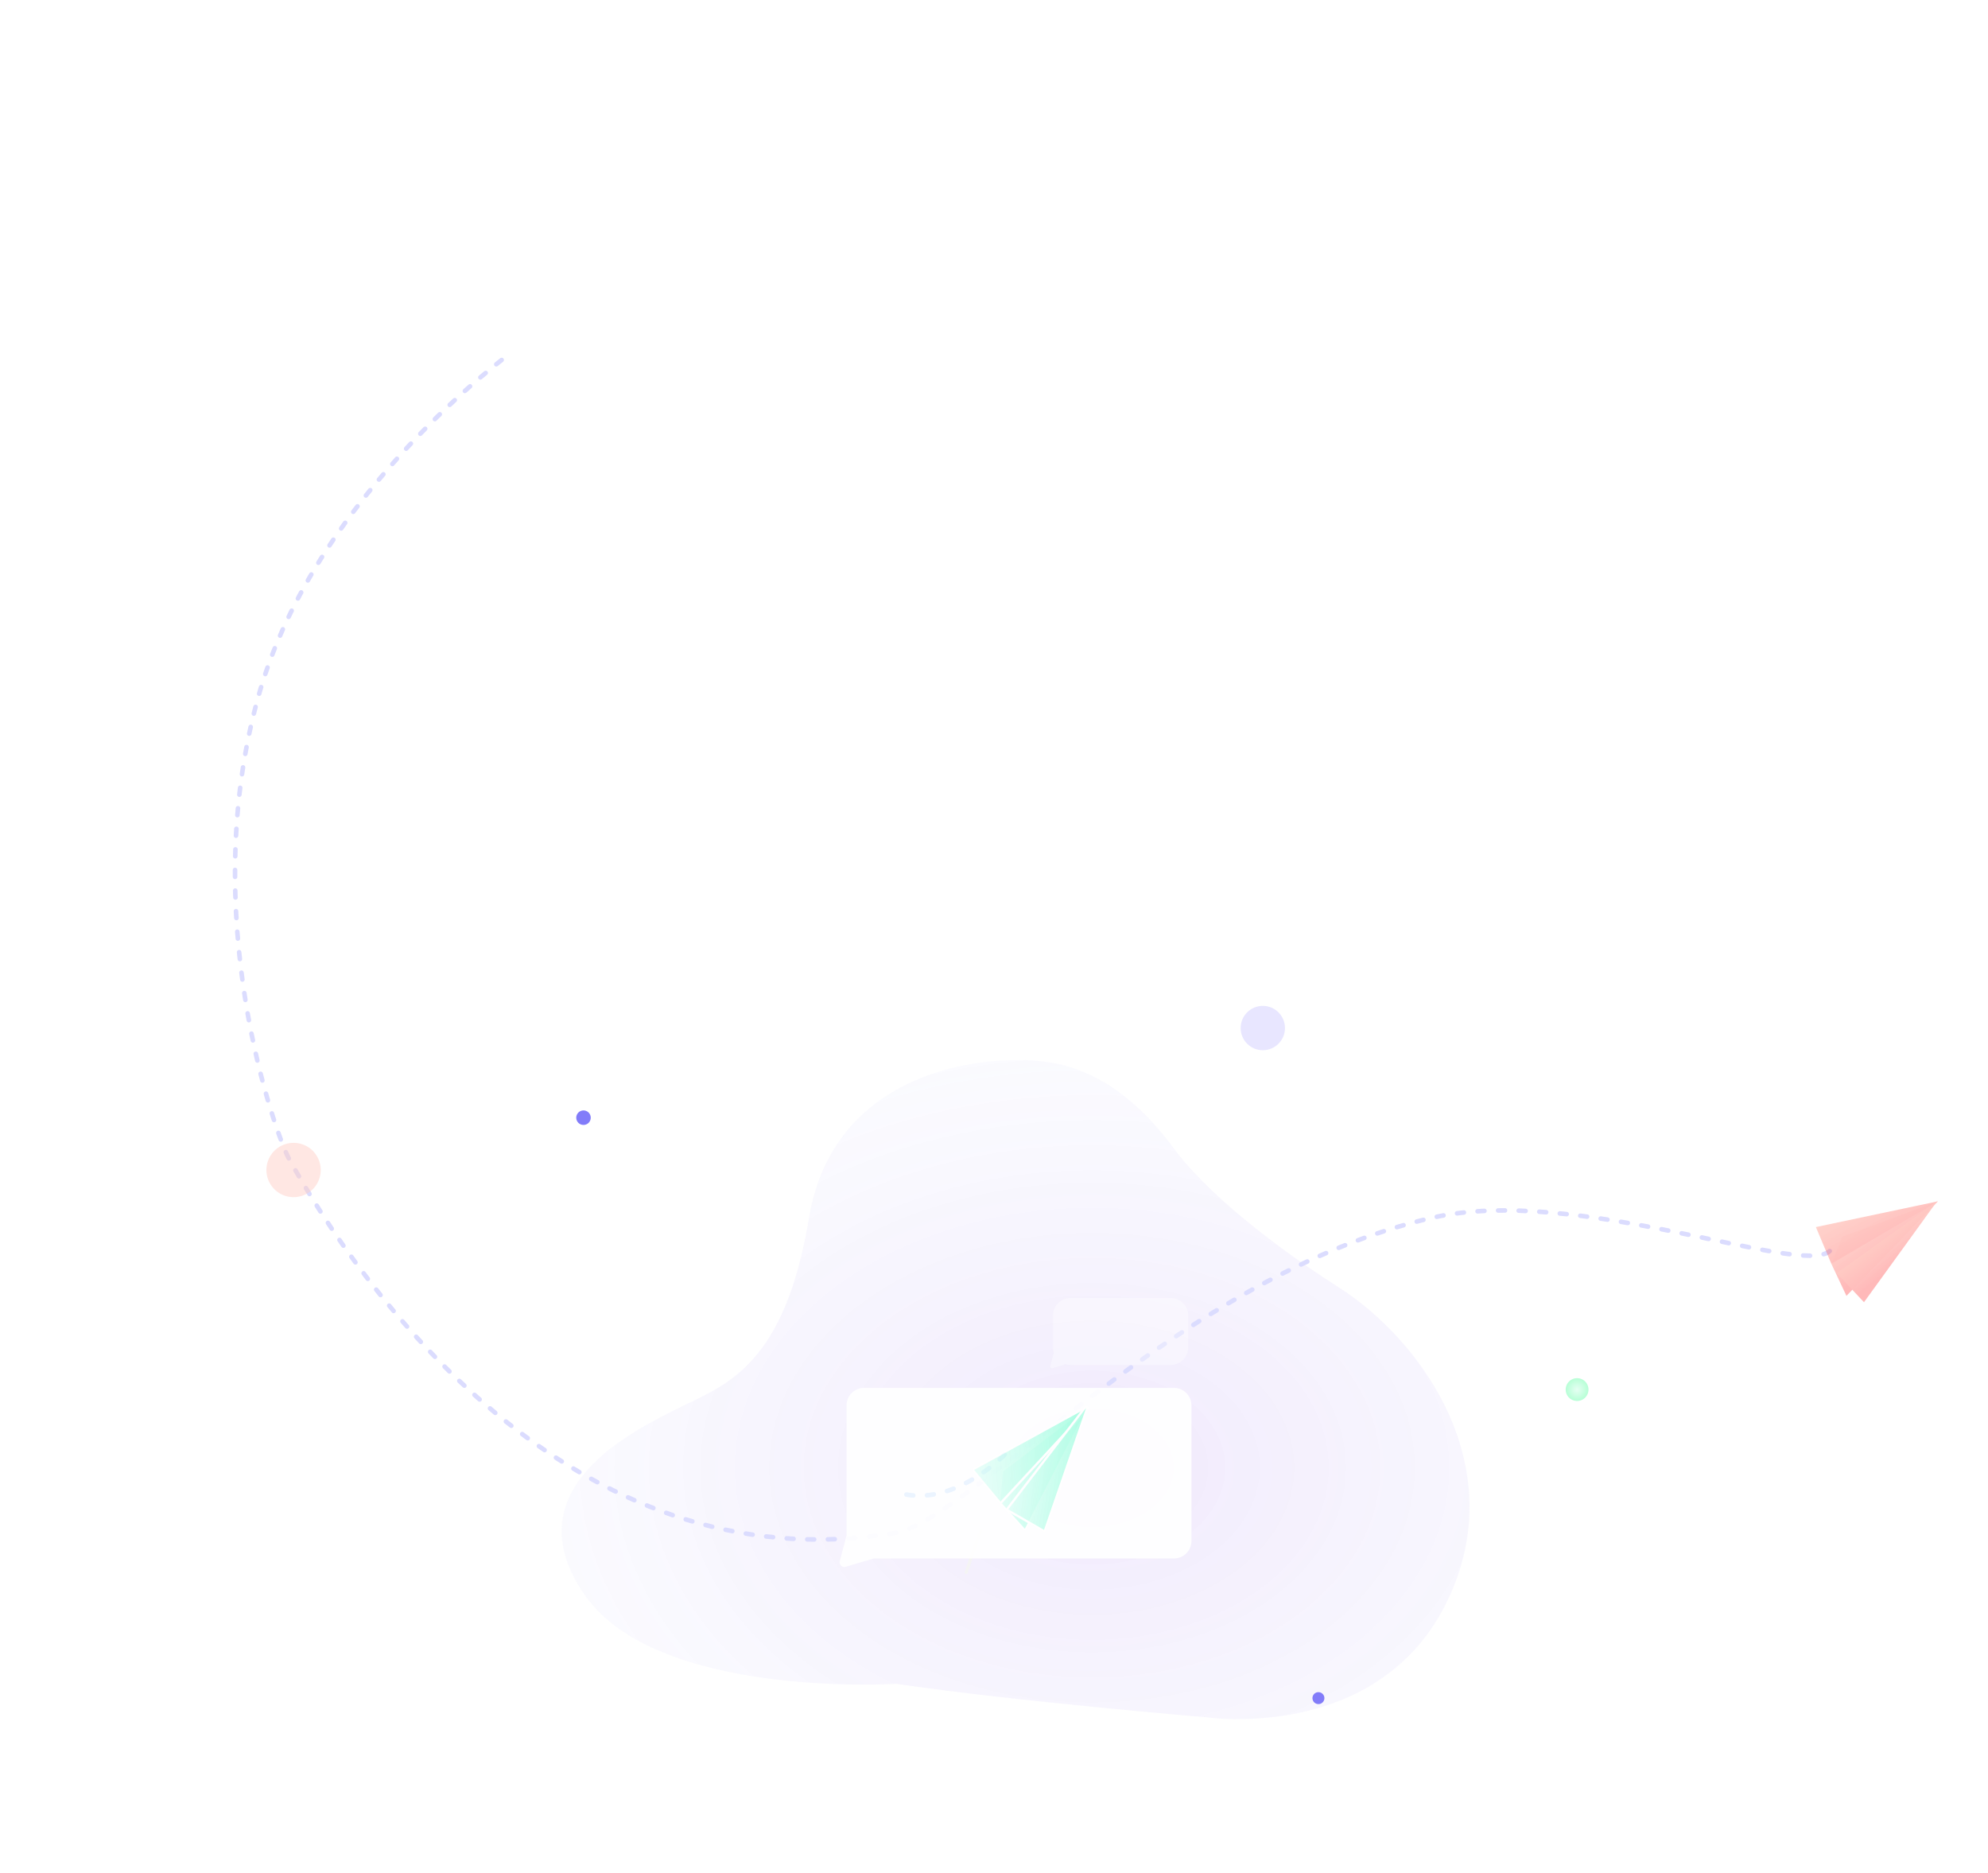 <svg xmlns="http://www.w3.org/2000/svg" xmlns:xlink="http://www.w3.org/1999/xlink" width="868.675" height="818.185" viewBox="0 0 868.675 818.185">
  <defs>
    <radialGradient id="radial-gradient" cx="0.572" cy="0.684" r="0.723" gradientUnits="objectBoundingBox">
      <stop offset="0" stop-color="#9863ed"/>
      <stop offset="1" stop-color="#ecfbff" stop-opacity="0.141"/>
    </radialGradient>
    <clipPath id="clip-path">
      <path id="路径_3468" data-name="路径 3468" d="M616.684,638.787s-105,6.771-136.409-39.252,21.491-71.309,42.156-81.559,45.46-18.452,56.206-82.692,75.217-71.756,102.906-68.34,46.151,23.92,56.758,38.27,34.577,36.619,71.772,60.338,76.871,80.214,46.287,139.441-103.734,48.464-103.734,48.464S668.343,646.42,616.684,638.787Z" transform="translate(-470.545 -366.265)" opacity="0.35" fill="url(#radial-gradient)"/>
    </clipPath>
    <radialGradient id="radial-gradient-2" cx="0.546" cy="0.613" r="0.809" gradientUnits="objectBoundingBox">
      <stop offset="0" stop-color="#b08af1"/>
      <stop offset="1" stop-color="#ecfbff" stop-opacity="0.51"/>
    </radialGradient>
    <radialGradient id="radial-gradient-3" cx="0.5" cy="0.5" r="0.5" gradientUnits="objectBoundingBox">
      <stop offset="0" stop-color="#e6fff3"/>
      <stop offset="1" stop-color="#b7ffd6"/>
    </radialGradient>
    <linearGradient id="linear-gradient" x1="0.715" y1="0.131" x2="0.271" y2="0.907" gradientUnits="objectBoundingBox">
      <stop offset="0" stop-color="#ff6646" stop-opacity="0.871"/>
      <stop offset="1" stop-color="#ff1414"/>
    </linearGradient>
    <filter id="路径_2394" x="774.862" y="496.164" width="89.966" height="92.683" filterUnits="userSpaceOnUse">
      <feOffset dy="12" input="SourceAlpha"/>
      <feGaussianBlur stdDeviation="6" result="blur"/>
      <feFlood flood-color="#ff0900" flood-opacity="0.341"/>
      <feComposite operator="in" in2="blur"/>
      <feComposite in="SourceGraphic"/>
    </filter>
    <filter id="路径_2395" x="770.395" y="488.5" width="94.433" height="95.855" filterUnits="userSpaceOnUse">
      <feOffset dy="12" input="SourceAlpha"/>
      <feGaussianBlur stdDeviation="6" result="blur-2"/>
      <feFlood flood-color="#ff0900" flood-opacity="0.341"/>
      <feComposite operator="in" in2="blur-2"/>
      <feComposite in="SourceGraphic"/>
    </filter>
    <filter id="路径_2396" x="783.439" y="502.197" width="85.235" height="87.968" filterUnits="userSpaceOnUse">
      <feOffset dy="12" input="SourceAlpha"/>
      <feGaussianBlur stdDeviation="6" result="blur-3"/>
      <feFlood flood-color="#ff0900" flood-opacity="0.341"/>
      <feComposite operator="in" in2="blur-3"/>
      <feComposite in="SourceGraphic"/>
    </filter>
    <filter id="联合_86" x="306.898" y="546.35" width="273.713" height="198.266" filterUnits="userSpaceOnUse">
      <feOffset dy="20" input="SourceAlpha"/>
      <feGaussianBlur stdDeviation="20" result="blur-4"/>
      <feFlood flood-color="#8d53eb" flood-opacity="0.18"/>
      <feComposite operator="in" in2="blur-4"/>
      <feComposite in="SourceGraphic"/>
    </filter>
    <filter id="联合_86-2" x="398.936" y="507.083" width="180.276" height="150.69" filterUnits="userSpaceOnUse">
      <feOffset dy="20" input="SourceAlpha"/>
      <feGaussianBlur stdDeviation="20" result="blur-5"/>
      <feFlood flood-color="#8d53eb" flood-opacity="0.18"/>
      <feComposite operator="in" in2="blur-5"/>
      <feComposite in="SourceGraphic"/>
    </filter>
    <linearGradient id="linear-gradient-4" x1="1.238" y1="1.357" x2="0.024" y2="0.029" gradientUnits="objectBoundingBox">
      <stop offset="0" stop-color="#25fcb3"/>
      <stop offset="1" stop-color="#cefff2" stop-opacity="0.741"/>
    </linearGradient>
    <filter id="路径_2394-2" x="385.619" y="556.578" width="136.9" height="155.093" filterUnits="userSpaceOnUse">
      <feOffset dy="20" input="SourceAlpha"/>
      <feGaussianBlur stdDeviation="15" result="blur-6"/>
      <feFlood flood-color="#00c29a" flood-opacity="0.259"/>
      <feComposite operator="in" in2="blur-6"/>
      <feComposite in="SourceGraphic"/>
    </filter>
    <filter id="路径_2395-2" x="377.602" y="551.619" width="144.917" height="154.439" filterUnits="userSpaceOnUse">
      <feOffset dy="20" input="SourceAlpha"/>
      <feGaussianBlur stdDeviation="15" result="blur-7"/>
      <feFlood flood-color="#00c29a" flood-opacity="0.259"/>
      <feComposite operator="in" in2="blur-7"/>
      <feComposite in="SourceGraphic"/>
    </filter>
    <filter id="路径_2396-2" x="395.11" y="560.569" width="132.294" height="150.591" filterUnits="userSpaceOnUse">
      <feOffset dy="20" input="SourceAlpha"/>
      <feGaussianBlur stdDeviation="15" result="blur-8"/>
      <feFlood flood-color="#00c29a" flood-opacity="0.259"/>
      <feComposite operator="in" in2="blur-8"/>
      <feComposite in="SourceGraphic"/>
    </filter>
  </defs>
  <g id="图" transform="translate(173.527 401.042)">
    <g id="蒙版组_40" data-name="蒙版组 40" transform="translate(71.869 62.064)" opacity="0.56" clip-path="url(#clip-path)">
      <path id="路径_3419" data-name="路径 3419" d="M613.145,650.725s-101.461-5.167-132.871-51.19,21.491-71.309,42.156-81.559,45.46-18.452,56.206-82.692,75.217-71.756,102.906-68.34,46.151,23.92,56.758,38.27,34.577,36.619,71.772,60.338,76.871,80.214,46.287,139.441-103.734,48.464-103.734,48.464S664.8,658.358,613.145,650.725Z" transform="translate(-470.545 -366.265)" opacity="0.35" fill="url(#radial-gradient-2)"/>
      <g id="组_920" data-name="组 920" transform="translate(176.094 204.716)">
        <g id="组_933" data-name="组 933" transform="translate(0 0)">
          <path id="路径_3449" data-name="路径 3449" d="M598.662,530.431a.709.709,0,0,1-.218-.034.687.687,0,0,1-.433-.867c.032-.093,3.172-9.48,6.444-18.477a.685.685,0,0,1,1.287.467c-3.265,8.981-6.4,18.35-6.432,18.443A.685.685,0,0,1,598.662,530.431Z" transform="translate(-597.976 -510.602)" fill="#ececec" stroke="rgba(0,0,0,0)" stroke-width="1"/>
        </g>
      </g>
    </g>
    <ellipse id="椭圆_2417" data-name="椭圆 2417" cx="3.175" cy="3.175" rx="3.175" ry="3.175" transform="translate(77.285 85.553) rotate(-22.624)" fill="#827cf9" stroke="rgba(0,0,0,0)" stroke-width="1"/>
    <ellipse id="椭圆_2418" data-name="椭圆 2418" cx="9.686" cy="9.686" rx="9.686" ry="9.686" transform="translate(368.586 38.414)" fill="#e8e6ff" stroke="rgba(0,0,0,0)" stroke-width="1"/>
    <ellipse id="椭圆_2419" data-name="椭圆 2419" cx="2.614" cy="2.614" rx="2.614" ry="2.614" transform="translate(399.958 338.238)" fill="#827cf9" stroke="rgba(0,0,0,0)" stroke-width="1"/>
    <path id="路径_3469" data-name="路径 3469" d="M747.107,440.55a4.977,4.977,0,1,1-4.977-4.977A4.977,4.977,0,0,1,747.107,440.55Z" transform="translate(-226.534 -234.508)" stroke="rgba(0,0,0,0)" stroke-width="1" fill="url(#radial-gradient-3)"/>
    <path id="路径_991" data-name="路径 991" d="M347.645-15.474c-16.732,3.878-84.2-77.541-146.341-94.291C91.215-139.438-38.907-87.668-70.876-98.307c-136.482-45.421-156.363-205.7-157.235-268.832-.151-10.925,13.684-113.174,84.387-186,63.309-65.206,167.212-79.44,167.212-79.44" transform="matrix(0.883, -0.469, 0.469, 0.883, 326.274, 322.256)" fill="none" stroke="#dbdcfe" stroke-linecap="round" stroke-linejoin="round" stroke-width="2" stroke-dasharray="3 6"/>
    <path id="路径_3475" data-name="路径 3475" d="M516.263,492.891A11.864,11.864,0,1,1,504.4,481.027,11.864,11.864,0,0,1,516.263,492.891Z" transform="translate(-549.646 -382.771)" fill="#ffccc4" stroke="rgba(0,0,0,0)" stroke-width="1" opacity="0.48"/>
    <g id="组_604" data-name="组 604" transform="translate(610.823 136.211) rotate(-48)" opacity="0.3">
      <g transform="matrix(0.67, 0.74, -0.74, 0.67, -125.58, -942.38)" filter="url(#路径_2394)">
        <path id="路径_2394-3" data-name="路径 2394" d="M6.045,4.3,0,18.589l57.53,2.23L18.085,0Z" transform="translate(792.86 544.92) rotate(-48)" fill="url(#linear-gradient)"/>
      </g>
      <g transform="matrix(0.67, 0.74, -0.74, 0.67, -125.58, -942.38)" filter="url(#路径_2395)">
        <path id="路径_2395-3" data-name="路径 2395" d="M7.459,0,51.485,32.272,0,15.757Z" transform="translate(788.39 532.76) rotate(-48)" fill="url(#linear-gradient)"/>
      </g>
      <g transform="matrix(0.67, 0.74, -0.74, 0.67, -125.58, -942.38)" filter="url(#路径_2396)">
        <path id="路径_2396-3" data-name="路径 2396" d="M0,17.369l54.291-5.645L1.513,0Z" transform="translate(801.44 548.54) rotate(-48)" fill="url(#linear-gradient)"/>
      </g>
    </g>
    <g id="www" transform="translate(193.106 185.308)">
      <g transform="matrix(1, 0, 0, 1, -366.63, -586.35)" filter="url(#联合_86)">
        <path id="联合_86-3" data-name="联合 86" d="M.076,75.569,3.014,64.437V7.667A7.667,7.667,0,0,1,10.681,0H146.047a7.667,7.667,0,0,1,7.666,7.667V66.862a7.667,7.667,0,0,1-7.666,7.667H14.847l-.029.009L2.542,78.185a1.924,1.924,0,0,1-.548.081A2.1,2.1,0,0,1,.076,75.569Z" transform="translate(366.9 586.35)" fill="rgba(255,255,255,0.92)"/>
      </g>
    </g>
    <g id="www-2" data-name="www" transform="translate(285.144 146.041)" opacity="0.39">
      <g transform="matrix(1, 0, 0, 1, -458.67, -547.08)" filter="url(#联合_86-2)">
        <path id="联合_86-4" data-name="联合 86" d="M.03,29.633l1.348-5.108a.83.83,0,0,1,.242-.407,7.653,7.653,0,0,1-.438-2.561V7.667A7.667,7.667,0,0,1,8.849,0H52.61a7.667,7.667,0,0,1,7.666,7.667V21.559a7.667,7.667,0,0,1-7.666,7.667H8.849A7.654,7.654,0,0,1,6.3,28.793a.787.787,0,0,1-.493.435L1,30.659a.753.753,0,0,1-.215.032A.824.824,0,0,1,.03,29.633Z" transform="translate(458.94 547.08)" fill="rgba(255,255,255,0.92)"/>
      </g>
    </g>
    <g id="飞机" transform="matrix(0.998, 0.07, -0.07, 0.998, -175.999, -162.495)">
      <path id="路径_3518" data-name="路径 3518" d="M11324.287,492.034s-21.613,25.936-46.184,19.566" transform="translate(-10856.326 -127.09)" fill="none" stroke="#daeaff" stroke-linecap="round" stroke-linejoin="round" stroke-width="2" stroke-dasharray="3 6" opacity="0.55"/>
      <g id="组_603" data-name="组 603" transform="matrix(0.358, -0.934, 0.934, 0.358, 450.155, 362.303)" opacity="0.5">
        <g transform="matrix(0.42, 0.91, -0.91, 0.42, 394.16, -648.67)" filter="url(#路径_2394-2)">
          <g id="路径_2394-4" data-name="路径 2394" transform="matrix(0.42, -0.91, 0.91, 0.42, 431.95, 636.33)" stroke-linecap="round" stroke-linejoin="round" fill="url(#linear-gradient-4)">
            <path d="M 58.924 21.829 L -0.019 19.545 L -0.742 19.517 L -0.46 18.85 L 5.733 4.214 L 5.819 4.012 L 6.025 3.938 L 18.361 -0.471 L 18.568 -0.545 L 18.763 -0.442 L 59.177 20.887 L 58.924 21.829 Z" stroke="none"/>
            <path d="M 18.53 1.9073486328125e-06 L 6.194 4.409 L -7.62939453125e-06 19.045 L 58.943 21.33 L 18.53 1.9073486328125e-06 M 18.53 -1 C 18.691 -1 18.851 -0.961 18.996 -0.884 L 59.41 20.445 C 59.823 20.663 60.03 21.138 59.909 21.589 C 59.788 22.04 59.371 22.347 58.905 22.329 L -0.039 20.044 C -0.367 20.032 -0.668 19.858 -0.844 19.581 C -1.02 19.304 -1.049 18.958 -0.921 18.655 L 5.273 4.019 C 5.382 3.761 5.594 3.561 5.857 3.467 L 18.193 -0.942 C 18.302 -0.981 18.416 -1 18.53 -1 Z" stroke="none" fill="#fff"/>
          </g>
        </g>
        <g transform="matrix(0.42, 0.91, -0.91, 0.42, 394.16, -648.67)" filter="url(#路径_2395-2)">
          <g id="路径_2395-4" data-name="路径 2395" transform="matrix(0.42, -0.91, 0.91, 0.42, 423.93, 625.76)" stroke-linecap="round" stroke-linejoin="round" fill="url(#linear-gradient-4)">
            <path d="M 52.597 33.54 L -0.153 16.62 L -0.696 16.445 L -0.452 15.93 L 7.19 -0.214 L 7.449 -0.761 L 7.938 -0.403 L 53.045 32.661 L 52.597 33.54 Z" stroke="none"/>
            <path d="M 7.642 -3.814697265625e-06 L 3.814697265625e-06 16.144 L 52.75 33.064 L 7.642 -3.814697265625e-06 M 7.642 -1 C 7.853 -1 8.06 -0.933 8.233 -0.807 L 53.341 32.258 C 53.736 32.548 53.863 33.082 53.641 33.518 C 53.418 33.955 52.911 34.166 52.444 34.016 L -0.305 17.096 C -0.58 17.008 -0.803 16.806 -0.917 16.541 C -1.032 16.277 -1.027 15.976 -0.904 15.716 L 6.738 -0.428 C 6.866 -0.698 7.107 -0.896 7.397 -0.969 C 7.478 -0.99 7.56 -1 7.642 -1 Z" stroke="none" fill="#fff"/>
          </g>
        </g>
        <g transform="matrix(0.42, 0.91, -0.91, 0.42, 394.16, -648.67)" filter="url(#路径_2396-2)">
          <g id="路径_2396-4" data-name="路径 2396" transform="matrix(0.42, -0.91, 0.91, 0.42, 441.44, 637.31)" stroke-linecap="round" stroke-linejoin="round" fill="url(#linear-gradient-4)">
            <path d="M -0.551 18.355 L -0.498 17.752 L 1.052 -0.043 L 1.102 -0.612 L 1.659 -0.488 L 55.732 11.524 L 55.676 12.509 L 0.052 18.293 L -0.551 18.355 Z" stroke="none"/>
            <path d="M 5.479125775309512e-06 17.795 L 55.624 12.012 L 1.55 3.661193886728142e-06 L 5.479125775309512e-06 17.795 M -5.756774771725759e-05 18.795 C -0.261 18.795 -0.513 18.693 -0.701 18.508 C -0.914 18.299 -1.022 18.006 -0.996 17.709 L 0.554 -0.087 C 0.579 -0.374 0.727 -0.636 0.959 -0.806 C 1.191 -0.977 1.486 -1.039 1.767 -0.976 L 55.841 11.036 C 56.32 11.142 56.65 11.58 56.622 12.069 C 56.594 12.559 56.215 12.956 55.727 13.007 L 0.103 18.79 C 0.069 18.794 0.034 18.795 -5.756774771725759e-05 18.795 Z" stroke="none" fill="#fff"/>
          </g>
        </g>
      </g>
    </g>
  </g>
</svg>
